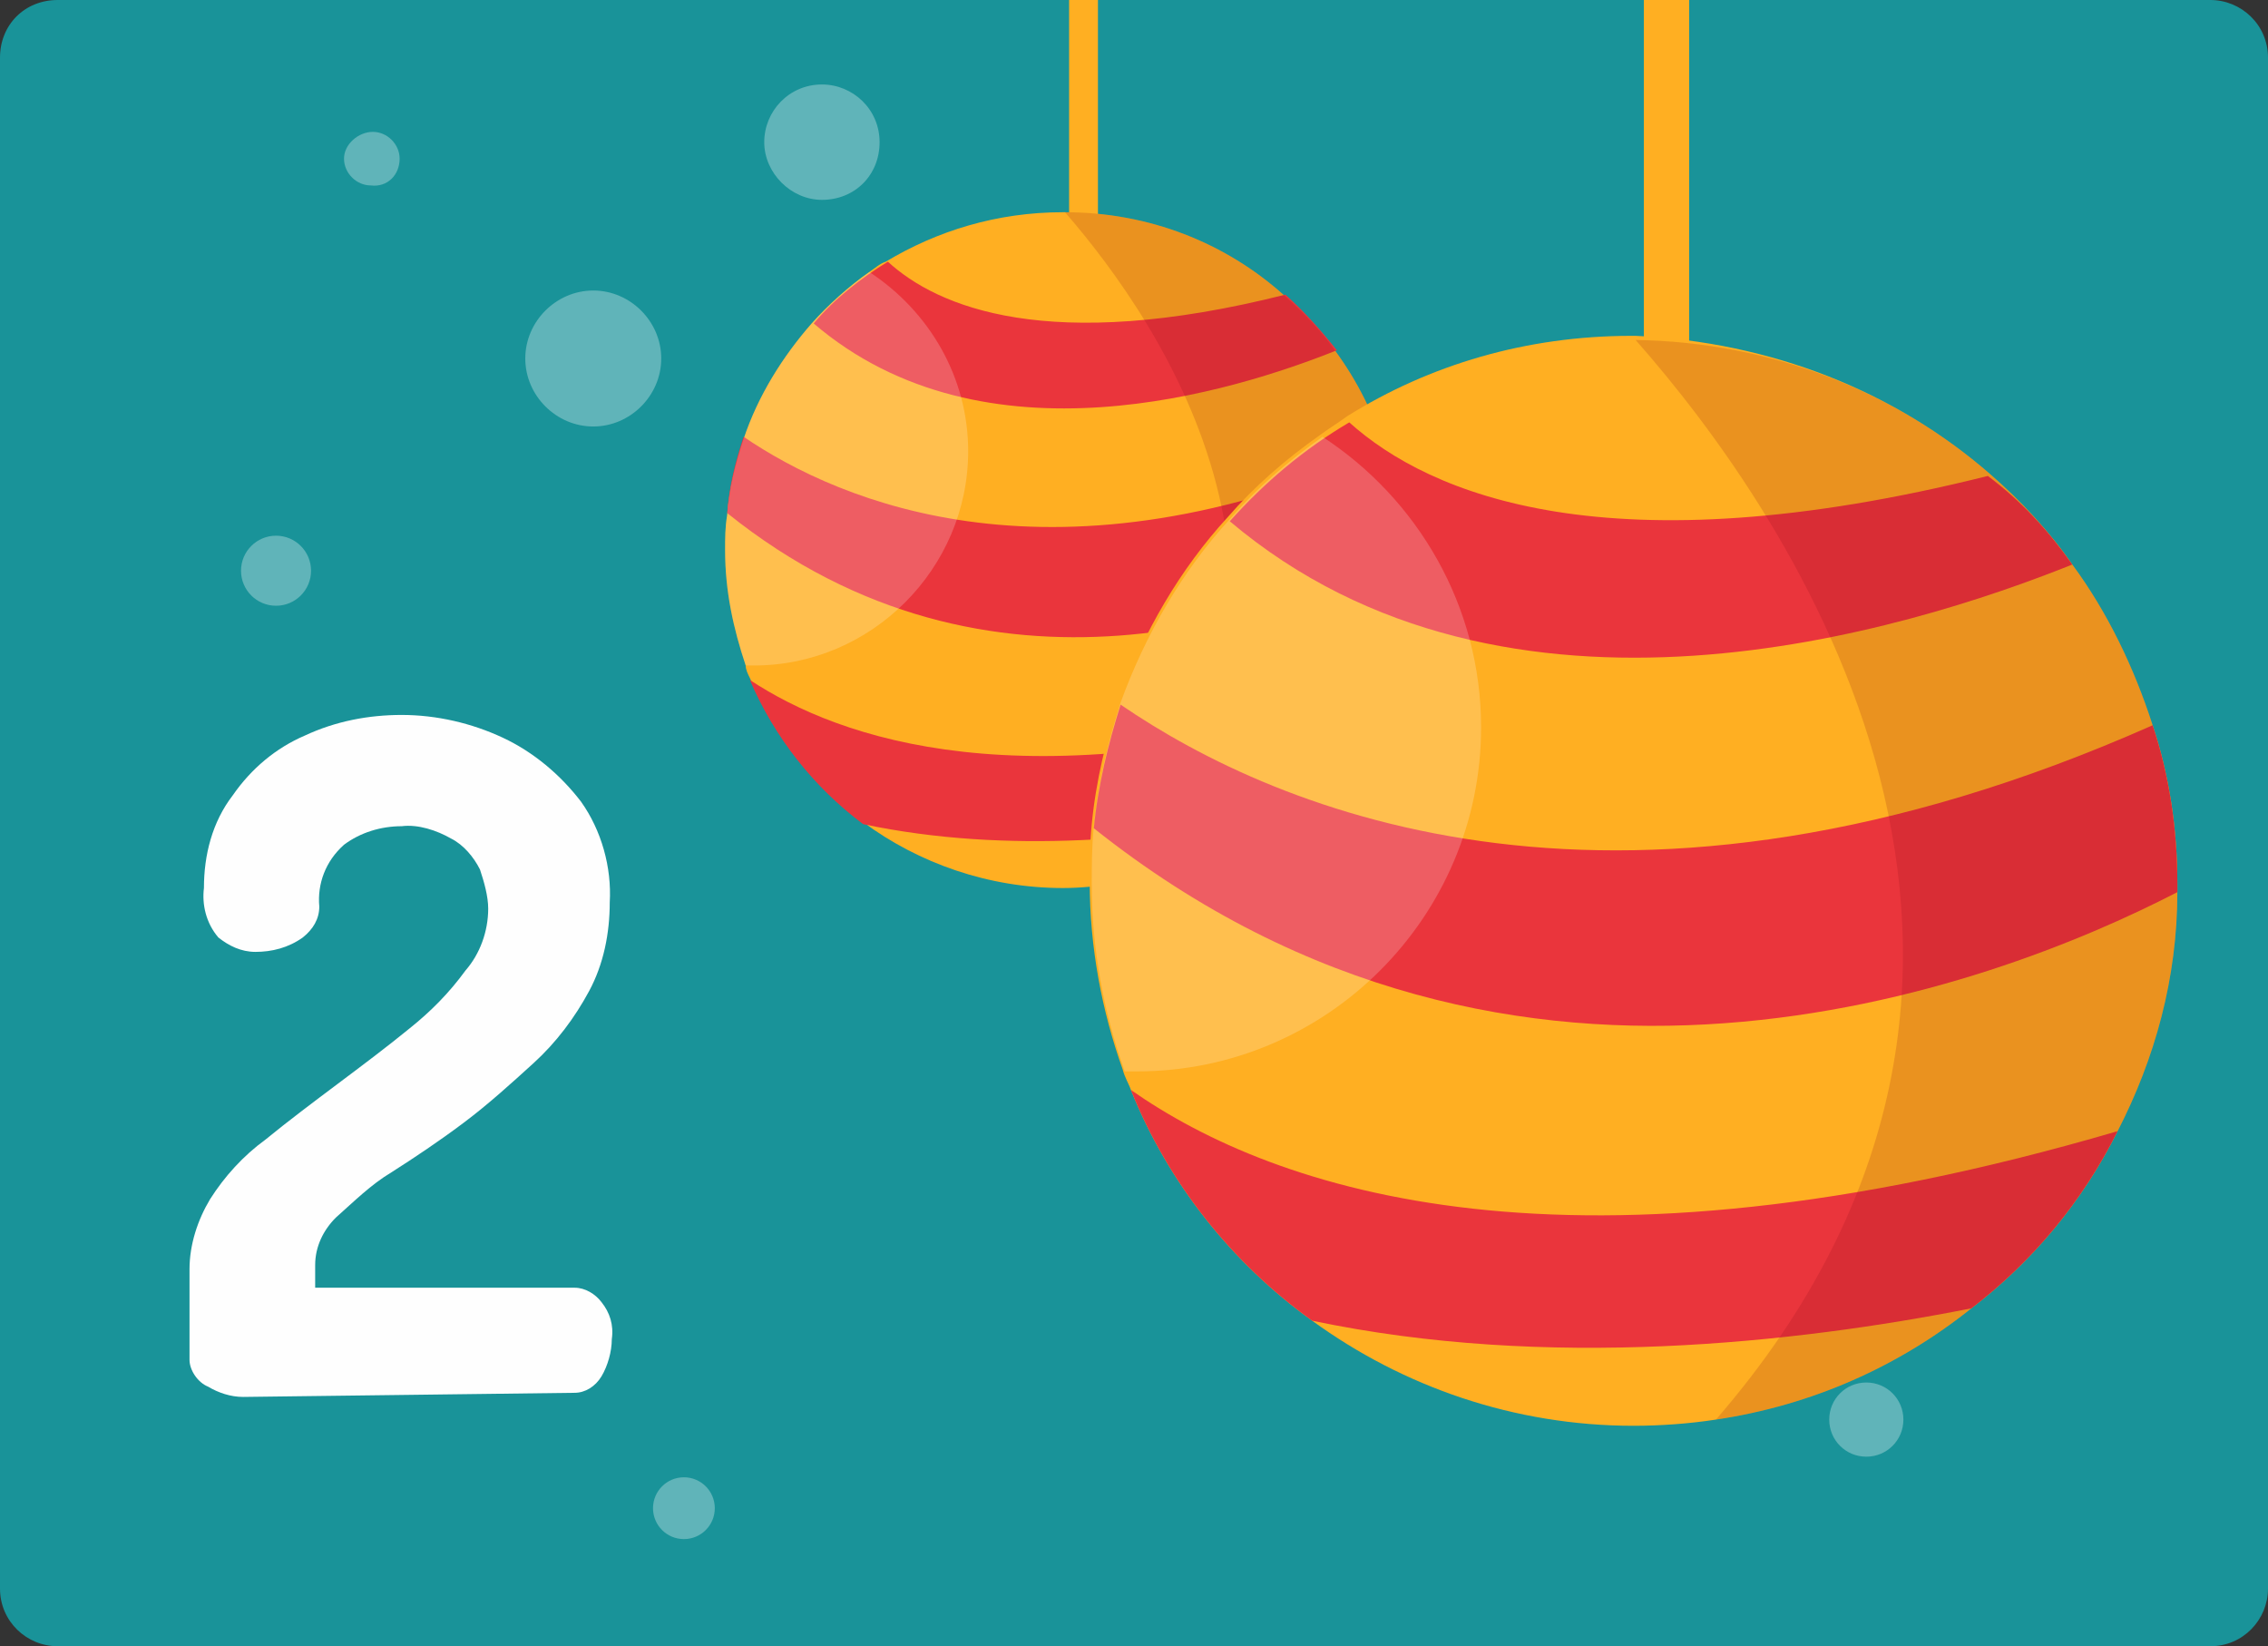 <?xml version="1.0" encoding="UTF-8"?> <!-- Generator: Adobe Illustrator 23.0.4, SVG Export Plug-In . SVG Version: 6.00 Build 0) --> <svg xmlns="http://www.w3.org/2000/svg" xmlns:xlink="http://www.w3.org/1999/xlink" id="Слой_1" x="0px" y="0px" viewBox="0 0 110.1 79.9" style="enable-background:new 0 0 110.1 79.9;" xml:space="preserve"><rect x="0" y="0" width="110.1" height="79.9" fill="#333333" stroke="none"/> <style type="text/css"> .st0{fill:#199399;} .st1{fill:#FEFEFE;} .st2{opacity:0.31;} .st3{fill:#FFAF22;} .st4{fill:#EA353C;} .st5{opacity:0.17;fill:#840812;enable-background:new ;} .st6{opacity:0.2;fill:#FEFEFE;enable-background:new ;} </style> <title>02</title> <g> <g> <g id="OBJECTS"> <path class="st0" d="M110.1,2.8v74.3c0,1.5-1.2,2.8-2.8,2.8H2.8c-1.5,0-2.8-1.2-2.8-2.8l0,0V2.8C0,1.2,1.2,0,2.8,0l0,0h104.5 C108.8,0,110.1,1.2,110.1,2.8L110.1,2.8z"></path> <path class="st1" d="M11.8,67.8c-0.6,0-1.2-0.2-1.7-0.5c-0.5-0.2-0.9-0.8-0.9-1.3v-4.4c0-1.2,0.4-2.4,1-3.4 c0.7-1.1,1.6-2.1,2.7-2.9c1.1-0.9,2.3-1.8,3.5-2.7s2.4-1.8,3.5-2.7c1-0.8,1.9-1.7,2.7-2.8c0.7-0.8,1.1-1.9,1.1-3 c0-0.6-0.2-1.3-0.4-1.9c-0.3-0.6-0.8-1.2-1.4-1.5c-0.7-0.4-1.6-0.7-2.4-0.6c-1,0-2,0.3-2.8,0.9c-0.9,0.8-1.3,1.9-1.2,3 c0,0.6-0.3,1.1-0.8,1.5c-0.7,0.5-1.5,0.7-2.3,0.7c-0.7,0-1.3-0.3-1.8-0.7c-0.6-0.7-0.8-1.6-0.7-2.4c0-1.6,0.4-3.2,1.4-4.5 c0.9-1.3,2.1-2.3,3.5-2.9c1.5-0.7,3.1-1,4.7-1c1.7,0,3.4,0.4,4.9,1.1c1.5,0.7,2.8,1.8,3.8,3.1c1,1.4,1.5,3.2,1.4,4.9 c0,1.5-0.3,3-1,4.3s-1.6,2.5-2.7,3.5s-2.2,2-3.4,2.9c-1.2,0.9-2.4,1.7-3.5,2.4c-1,0.6-1.8,1.4-2.7,2.2c-0.6,0.6-1,1.4-1,2.3v1.1 h12.6c0.5,0,1,0.3,1.3,0.7c0.4,0.5,0.6,1.1,0.5,1.8c0,0.6-0.2,1.3-0.5,1.8s-0.8,0.8-1.3,0.8L11.8,67.8z"></path> <g class="st2"> <circle class="st1" cx="13.4" cy="27.7" r="1.7"></circle> <path class="st1" d="M32.1,17.4c0-1.8-1.5-3.3-3.3-3.3s-3.3,1.5-3.3,3.3s1.5,3.3,3.3,3.3l0,0C30.6,20.7,32.1,19.2,32.1,17.4z"></path> <path class="st1" d="M19.4,7.7c0-0.7-0.6-1.3-1.3-1.3S16.7,7,16.7,7.7S17.3,9,18,9l0,0C18.8,9.1,19.4,8.5,19.4,7.7L19.4,7.7z"></path> <path class="st1" d="M92.4,68.9c0-1-0.8-1.8-1.8-1.8s-1.8,0.8-1.8,1.8s0.8,1.8,1.8,1.8l0,0C91.6,70.7,92.4,69.9,92.4,68.9 L92.4,68.9z"></path> <circle class="st1" cx="87.2" cy="59.2" r="1.5"></circle> <circle class="st1" cx="33.2" cy="73.2" r="1.5"></circle> <path class="st1" d="M42.7,6.9c0-1.6-1.3-2.8-2.8-2.8c-1.6,0-2.8,1.3-2.8,2.8s1.3,2.8,2.8,2.8C41.5,9.7,42.7,8.5,42.7,6.9z"></path> </g> <g> <path class="st3" d="M68,26.7c0,0.1,0,0.2,0,0.2c0,2.6-0.7,5.1-1.8,7.2c-1.1,2.1-2.6,3.9-4.4,5.4c-2.2,1.7-4.8,2.9-7.7,3.4 c-0.8,0.1-1.6,0.2-2.5,0.2c-3.6,0-7-1.2-9.7-3.2c-2.4-1.8-4.3-4.2-5.5-7c-0.1-0.2-0.2-0.4-0.2-0.6c-0.6-1.8-1-3.6-1-5.6 c0-0.6,0-1.1,0.1-1.7c0.1-1.3,0.4-2.5,0.8-3.7c0.7-2.1,1.9-4,3.3-5.6c0.8-0.9,1.8-1.8,2.8-2.5c0.3-0.2,0.5-0.4,0.8-0.5 c2.5-1.5,5.4-2.4,8.6-2.4h0.1c4.1,0,7.8,1.5,10.6,4c0.9,0.8,1.8,1.7,2.5,2.7c1.1,1.5,1.9,3.1,2.4,4.8C67.8,23.4,68,25,68,26.7z"></path> <path class="st4" d="M64.9,17c-5,2-17.1,5.8-25.4-1.3c1-1.2,2.3-2.2,3.6-3c2.4,2.2,7.8,4.5,19.3,1.6C63.3,15.1,64.1,16,64.9,17z "></path> <path class="st4" d="M68,26.7c0,0.1,0,0.2,0,0.2c-5.7,2.9-19.9,8.3-32.7-2c0.1-1.3,0.4-2.5,0.8-3.7c4.7,3.2,15.2,7.7,31.2,0.6 C67.8,23.4,68,25,68,26.7z"></path> <path class="st4" d="M66.2,34.2c-1.1,2.1-2.6,3.9-4.4,5.4C56.4,40.7,49,41.5,41.9,40c-2.4-1.8-4.3-4.2-5.5-7 C40.8,35.9,49.7,39,66.2,34.2z"></path> <rect x="51.9" class="st3" width="1.4" height="13.8"></rect> <path class="st5" d="M68,26.7c0,0.1,0,0.2,0,0.2c0,2.6-0.7,5.1-1.8,7.2c-1.1,2.1-2.6,3.9-4.4,5.4c-2.2,1.7-4.8,2.9-7.7,3.4 c11.8-13.5,2.2-27.3-2.4-32.6c4.1,0,7.8,1.5,10.6,4c0.9,0.8,1.8,1.7,2.5,2.7c1.1,1.5,1.9,3.1,2.4,4.8C67.8,23.4,68,25,68,26.7z"></path> <path class="st6" d="M47,21.9c0,5.7-4.7,10.4-10.4,10.4c-0.1,0-0.3,0-0.4,0c-0.6-1.8-1-3.6-1-5.6c0-0.6,0-1.1,0.1-1.7 c0.1-1.3,0.4-2.5,0.8-3.7c0.7-2.1,1.9-4,3.3-5.6c0.8-0.9,1.8-1.8,2.8-2.5C45.1,15.1,47,18.3,47,21.9z"></path> </g> <g> <path class="st3" d="M105.7,42.9c0,0.1,0,0.3,0,0.4c0,4.2-1.1,8.1-2.9,11.6c-1.7,3.4-4.1,6.3-7.1,8.6c-3.5,2.8-7.7,4.7-12.4,5.4 c-1.3,0.2-2.7,0.3-4,0.3c-5.8,0-11.2-1.9-15.6-5.1c-3.9-2.8-7-6.7-8.8-11.2c-0.1-0.3-0.3-0.6-0.4-1c-1-2.8-1.6-5.9-1.6-9.1 c0-0.9,0-1.8,0.1-2.8c0.2-2.1,0.7-4.1,1.3-6c1.2-3.3,3-6.4,5.3-8.9c1.3-1.5,2.8-2.8,4.5-4c0.4-0.3,0.9-0.6,1.3-0.9 c4-2.5,8.7-3.9,13.8-3.9h0.2C86,16.6,92,19,96.6,23c1.5,1.3,2.9,2.8,4,4.4c1.7,2.3,3,5,3.9,7.8 C105.3,37.6,105.7,40.2,105.7,42.9z"></path> <path class="st4" d="M100.6,27.4c-8,3.2-27.4,9.3-40.9-2.1c1.7-1.9,3.6-3.5,5.8-4.8c3.9,3.5,12.6,7.2,31,2.6 C98.1,24.3,99.4,25.7,100.6,27.4z"></path> <path class="st4" d="M105.7,42.9c0,0.1,0,0.3,0,0.4c-9.1,4.7-32,13.3-52.6-3.1c0.2-2.1,0.7-4.1,1.3-6c7.6,5.2,24.4,12.4,50.1,1 C105.3,37.6,105.7,40.2,105.7,42.9z"></path> <path class="st4" d="M102.8,54.9c-1.7,3.4-4.1,6.3-7.1,8.6c-8.6,1.7-20.6,3-32,0.6c-3.9-2.8-7-6.7-8.8-11.2 C61.9,57.8,76.2,62.7,102.8,54.9z"></path> <rect x="79.8" class="st3" width="2.2" height="22.2"></rect> <path class="st5" d="M105.7,42.9c0,0.1,0,0.3,0,0.4c0,4.2-1.1,8.1-2.9,11.6c-1.7,3.4-4.1,6.3-7.1,8.6c-3.5,2.8-7.7,4.7-12.4,5.4 c18.9-21.8,3.6-43.9-3.9-52.4C86,16.6,92,19,96.6,23c1.5,1.3,2.9,2.8,4,4.4c1.7,2.3,3,5,3.9,7.8 C105.3,37.6,105.7,40.2,105.7,42.9z"></path> <path class="st6" d="M71.9,35.3c0,9.2-7.5,16.7-16.7,16.7c-0.2,0-0.4,0-0.6,0c-1-2.8-1.6-5.9-1.6-9.1c0-0.9,0-1.8,0.1-2.8 c0.2-2.1,0.7-4.1,1.3-6c1.2-3.3,3-6.4,5.3-8.9c1.3-1.5,2.8-2.8,4.5-4C68.8,24.2,71.9,29.4,71.9,35.3z"></path> </g> </g> </g> </g> </svg> 